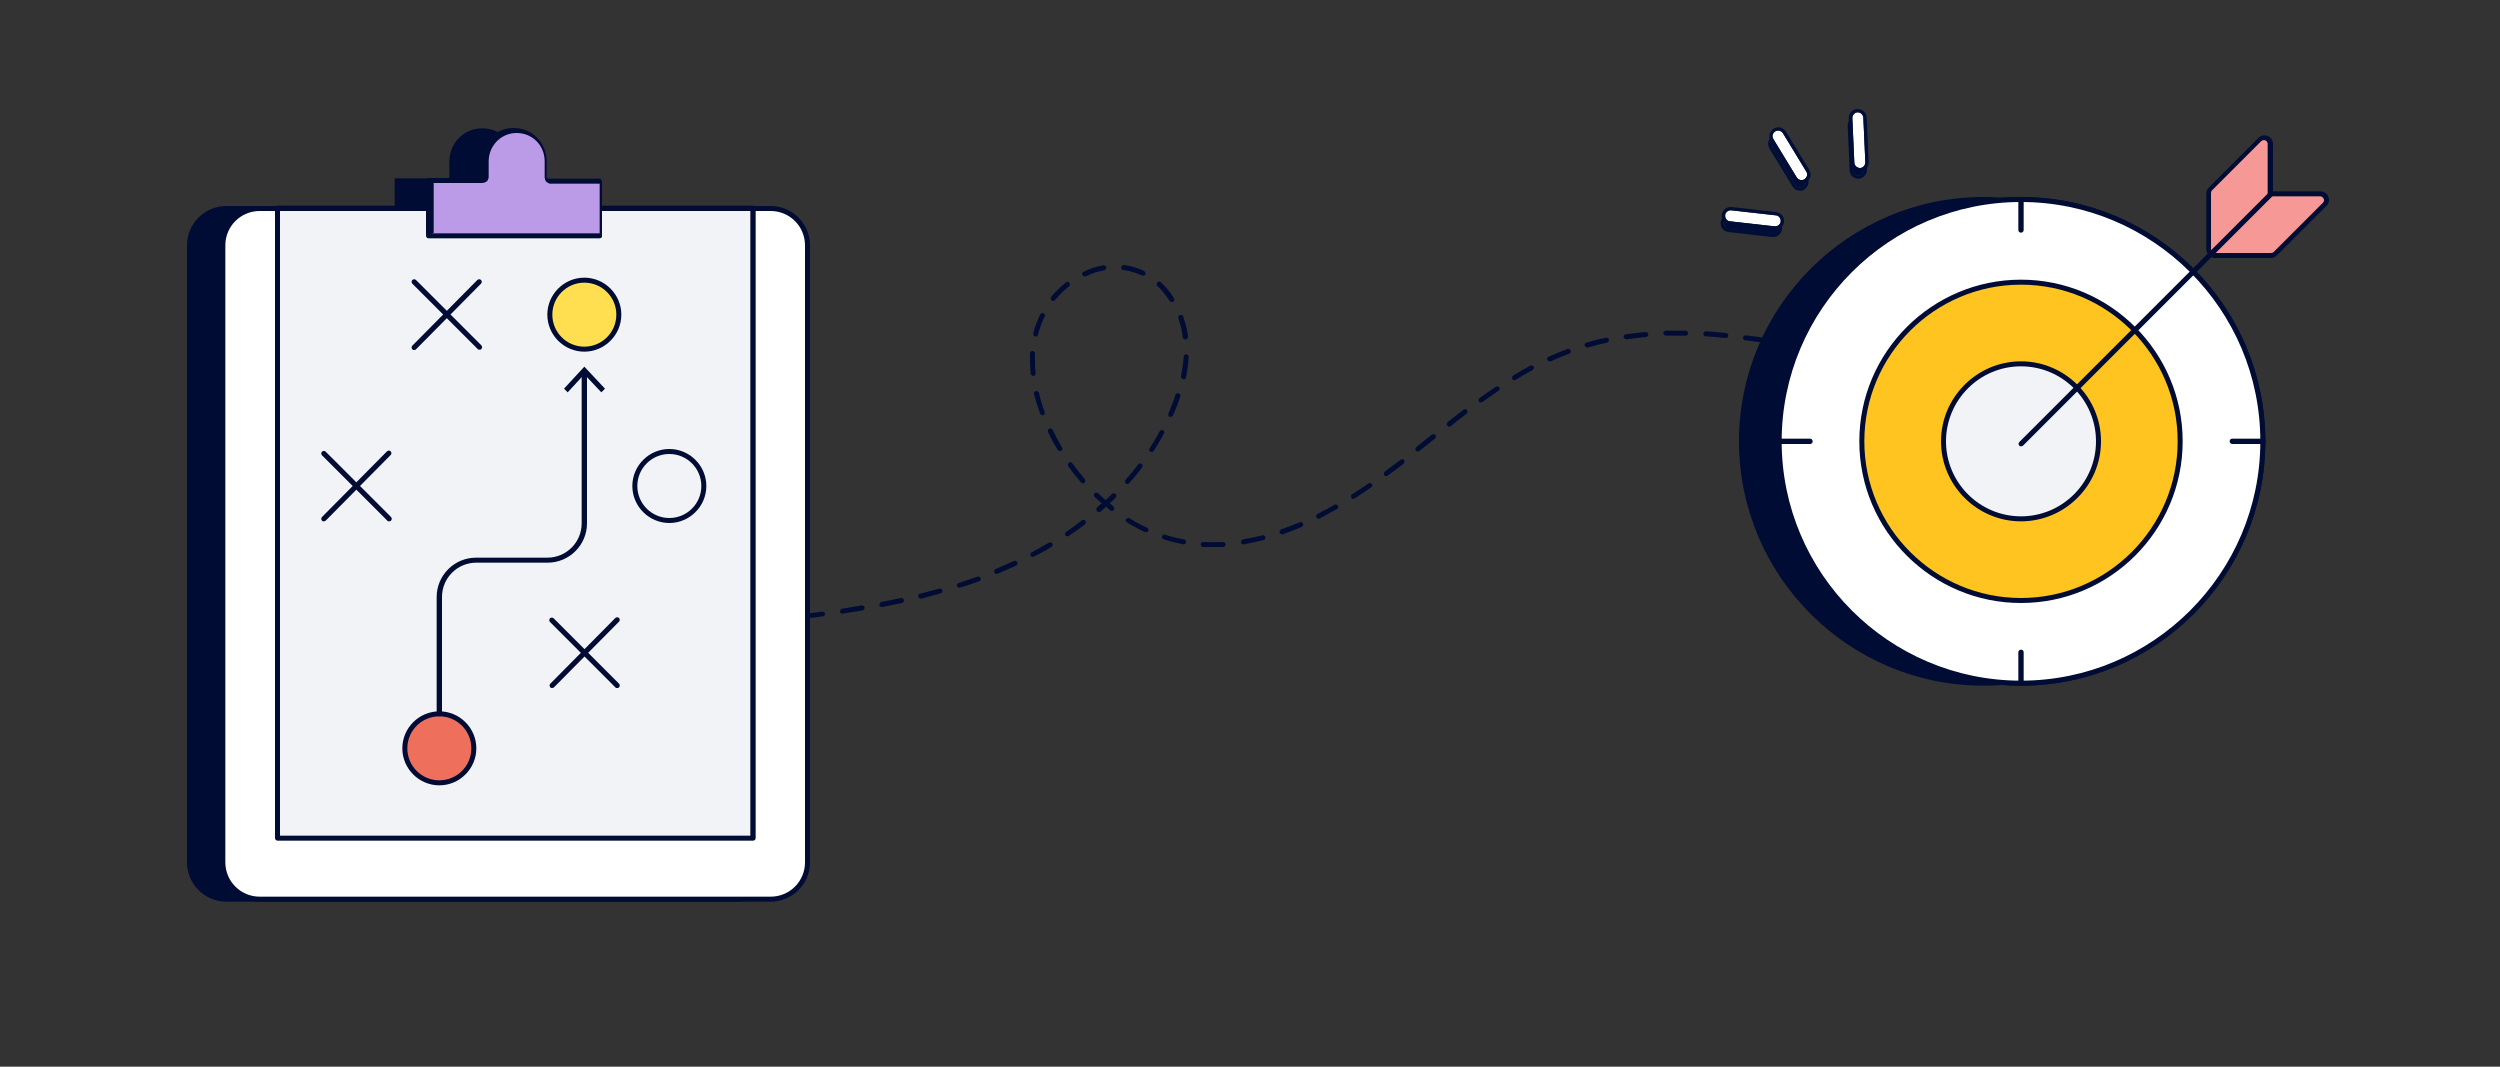 <?xml version="1.0" encoding="UTF-8"?>
<svg id="wkg_Individual_Illustrations" xmlns="http://www.w3.org/2000/svg" xmlns:xlink="http://www.w3.org/1999/xlink" version="1.1" viewBox="0 0 750 320">
  <rect x="0" y="0" width="750" height="320" fill="#333333" stroke="none"/>
  <!-- Generator: Adobe Illustrator 29.3.0, SVG Export Plug-In . SVG Version: 2.1.0 Build 146)  -->
  <defs>
    <style>
      .st0 {
        fill: #ffdf4f;
      }

      .st1 {
        fill: #ef6f5d;
      }

      .st2 {
        fill: #ffc420;
      }

      .st3 {
        fill: #bb9ae8;
      }

      .st4 {
        fill: #f2f3f7;
      }

      .st5 {
        fill: #fff;
      }

      .st6 {
        fill: #000c34;
      }

      .st7 {
        fill: #000e37;
      }

      .st8 {
        fill: #f69896;
      }
    </style>
  </defs>
  <path class="st6" d="M74.7,190.7c-.3,0-.5-.1-.7-.4-.2-.4,0-.8.3-1,1.8-.9,3.6-1.8,5.5-2.6.4-.2.8,0,1,.4.2.4,0,.8-.4,1-1.8.8-3.6,1.6-5.4,2.6-.1,0-.2,0-.3,0h0ZM207.2,187.5h-2.4c-.4,0-.8-.3-.7-.8,0-.4.3-.7.8-.7h0c2,0,4,0,6,0,.5,0,.8.3.8.7s-.3.8-.7.8c-1.2,0-2.4,0-3.6,0h0ZM198.9,187.4h0c-2,0-4-.1-6-.2-.4,0-.7-.4-.7-.8,0-.4.3-.7.8-.7,2,0,4,.2,6,.2.4,0,.7.4.7.8,0,.4-.3.7-.8.7h0ZM216.9,187.4c-.4,0-.7-.3-.8-.7,0-.4.3-.8.7-.8,2,0,4-.1,6-.2.4,0,.8.3.8.7,0,.4-.3.8-.7.8-2,.1-4,.2-6,.2h0ZM186.9,186.8h0c-2-.1-4-.3-6-.5-.4,0-.7-.4-.7-.8,0-.4.4-.7.8-.7,2,.2,4,.3,6,.4.4,0,.7.4.7.8,0,.4-.4.7-.8.7ZM228.8,186.8c-.4,0-.7-.3-.8-.7,0-.4.3-.8.7-.8,2-.1,4-.3,6-.5.4,0,.8.3.8.7s-.3.8-.7.8c-2,.2-4,.3-6,.5h0ZM85.7,186c-.3,0-.6-.2-.7-.5-.1-.4,0-.8.5-.9,1.9-.6,3.8-1.2,5.8-1.7.4-.1.8.1.9.5,0,.4-.1.8-.5.9-1.9.5-3.8,1.1-5.7,1.7,0,0-.2,0-.2,0h0ZM174.9,185.8h0c-2-.2-4-.4-6-.6-.4,0-.7-.4-.7-.8s.4-.7.8-.7c2,.2,4,.4,6,.6.4,0,.7.4.7.8,0,.4-.4.7-.8.7h0ZM240.8,185.7c-.4,0-.7-.3-.7-.7,0-.4.2-.8.7-.8,2-.2,4-.4,5.9-.7.4,0,.8.2.8.6,0,.4-.2.8-.6.8-2,.3-4,.5-6,.7h0ZM163,184.5h0l-6-.7c-.4,0-.7-.4-.7-.8s.4-.7.8-.7l6,.7c.4,0,.7.4.7.8,0,.4-.4.7-.7.7ZM252.7,184.1c-.4,0-.7-.3-.7-.6,0-.4.2-.8.6-.9,1.4-.2,2.8-.4,4.2-.7.6,0,1.1-.2,1.7-.3.4,0,.8.2.9.6,0,.4-.2.8-.6.9-.6.1-1.1.2-1.7.3-1.4.2-2.8.4-4.2.7h-.1ZM151.1,183.1h0c-2-.2-4-.4-6-.6-.4,0-.7-.4-.7-.8s.4-.7.8-.7c2,.2,4,.4,6,.6.4,0,.7.4.7.8,0,.4-.4.7-.7.7h0ZM97.3,183c-.3,0-.7-.2-.7-.6,0-.4.2-.8.6-.9,1.9-.4,3.9-.7,6-1,.4,0,.8.2.8.6,0,.4-.2.8-.7.8-2,.3-4,.6-5.9.9,0,0,0,0-.1,0h0ZM264.5,182.1c-.4,0-.7-.2-.7-.6,0-.4.2-.8.6-.9,2-.4,4-.8,5.9-1.2.4,0,.8.2.9.6,0,.4-.2.8-.6.9-1.9.4-3.9.8-5.9,1.2,0,0-.1,0-.1,0h0ZM139.1,181.9h0c-2-.2-4-.3-6-.4-.4,0-.7-.4-.7-.8,0-.4.4-.7.8-.7,2,.1,4,.3,6,.5.4,0,.7.4.7.8,0,.4-.4.7-.8.7h0ZM109.2,181.4c-.4,0-.7-.3-.8-.7,0-.4.3-.8.7-.8,1.9-.1,4-.3,6-.3.4,0,.8.3.8.7,0,.4-.3.8-.7.8-2,0-4,.2-6,.3h0,0ZM127.2,181.1h0c-2.1,0-4.1-.1-6-.1-.4,0-.8-.3-.8-.8s.3-.8.8-.8c1.9,0,4,0,6,.1.4,0,.7.4.7.8,0,.4-.3.7-.8.7h0ZM276.2,179.6c-.3,0-.6-.2-.7-.6-.1-.4.1-.8.5-.9,2-.5,3.9-1,5.8-1.5.4-.1.8.1.9.5s-.1.8-.5.9c-1.9.5-3.9,1.1-5.8,1.6,0,0-.1,0-.2,0h0ZM287.8,176.3c-.3,0-.6-.2-.7-.5-.1-.4,0-.8.5-.9,1.9-.6,3.8-1.3,5.6-1.9.4-.1.8,0,1,.4.1.4,0,.8-.5,1-1.9.7-3.8,1.3-5.7,1.9,0,0-.1,0-.2,0h0ZM299,172.2c-.3,0-.6-.2-.7-.5-.2-.4,0-.8.4-1,1.9-.8,3.7-1.6,5.5-2.4.4-.2.8,0,1,.4.2.4,0,.8-.4,1-1.8.8-3.6,1.6-5.5,2.4,0,0-.2,0-.3,0h0ZM309.9,167.1c-.3,0-.5-.1-.7-.4-.2-.4,0-.8.3-1,.8-.4,1.6-.9,2.4-1.3.9-.5,1.8-1.1,2.8-1.6.4-.2.8-.1,1,.3s.1.8-.3,1c-.9.6-1.9,1.1-2.8,1.6-.8.5-1.6.9-2.5,1.3-.1,0-.2,0-.4,0h0ZM363.9,164.1c-1,0-2,0-3,0-.4,0-.7-.4-.7-.8,0-.4.4-.7.8-.7,1.9.1,3.9.1,5.9,0,.4,0,.8.3.8.7,0,.4-.3.8-.7.8-1,0-2.1,0-3.1,0h0ZM373,163.3c-.4,0-.7-.3-.7-.6,0-.4.2-.8.6-.9,1.9-.3,3.9-.7,5.8-1.2.4-.1.8.1.9.5.1.4-.1.8-.5.9-2,.5-4,.9-5.9,1.3h-.1ZM355.1,163.3s0,0-.1,0c-1.4-.3-2.8-.6-4.2-1-.6-.2-1.1-.3-1.7-.5-.4-.1-.6-.6-.5-.9.1-.4.5-.6.9-.5.5.2,1.1.3,1.6.5,1.3.4,2.7.7,4.1.9.4,0,.7.5.6.9,0,.4-.4.6-.7.6h0ZM320.2,160.9c-.2,0-.5-.1-.6-.3-.2-.3-.1-.8.2-1,1.6-1.1,3.3-2.3,4.8-3.5.3-.2.8-.2,1,.1s.2.8-.1,1.1c-1.6,1.2-3.2,2.4-4.9,3.5-.1,0-.3.1-.4.1h0ZM384.6,160.3c-.3,0-.6-.2-.7-.5-.1-.4,0-.8.5-1,1.8-.6,3.7-1.4,5.5-2.1.4-.2.8,0,1,.4s0,.8-.4,1c-1.9.8-3.8,1.5-5.6,2.2,0,0-.2,0-.2,0h0ZM343.7,159.6c-.1,0-.2,0-.3,0-1.8-.9-3.6-1.8-5.3-2.9-.4-.2-.5-.7-.2-1s.7-.5,1-.2c1.7,1.1,3.4,2,5.2,2.8.4.2.5.6.4,1-.1.3-.4.4-.7.4h0ZM395.6,155.6c-.3,0-.5-.1-.7-.4-.2-.4,0-.8.3-1,1.7-.9,3.5-1.8,5.2-2.8.4-.2.8,0,1,.3.2.4,0,.8-.3,1-1.8,1-3.6,2-5.3,2.9-.1,0-.2,0-.3,0h0ZM329.7,153.6c-.2,0-.4,0-.6-.3-.3-.3-.2-.8,0-1.1.5-.4.9-.8,1.4-1.2-.7-.6-1.4-1.3-2.1-1.9-.3-.3-.3-.8,0-1.1s.8-.3,1.1,0c.7.7,1.4,1.4,2.2,2,.6-.6,1.3-1.2,1.9-1.8.3-.3.8-.3,1.1,0s.3.8,0,1.1c-.6.6-1.2,1.2-1.8,1.7.4.3.8.6,1.1.9.3.3.4.7.1,1.1s-.7.4-1,.1c-.4-.4-.9-.7-1.3-1.1-.5.5-1,.9-1.5,1.4-.1.1-.3.2-.5.2h0ZM406,149.7c-.2,0-.5-.1-.6-.4-.2-.4-.1-.8.2-1,1.6-1,3.3-2.1,5-3.3.3-.2.8-.1,1,.2.2.3.1.8-.2,1-1.7,1.2-3.4,2.3-5,3.3-.1,0-.3.1-.4.1h0ZM338.2,145.2c-.2,0-.4,0-.5-.2-.3-.3-.3-.8,0-1.1,1.3-1.5,2.6-3,3.8-4.6.2-.3.7-.4,1-.1s.4.7.1,1.1c-1.2,1.6-2.5,3.2-3.9,4.7-.1.2-.4.2-.6.2h0ZM324.9,145c-.2,0-.4,0-.6-.3-1.3-1.5-2.6-3.1-3.8-4.8-.2-.3-.2-.8.2-1.1.3-.2.8-.2,1,.2,1.2,1.6,2.4,3.2,3.7,4.7.3.3.2.8,0,1.1-.1.1-.3.2-.5.2h0ZM415.9,142.9c-.2,0-.5-.1-.6-.3-.2-.3-.2-.8.1-1.1,1.6-1.2,3.2-2.4,4.8-3.6.3-.2.8-.2,1,.1s.2.8-.1,1.1c-1.6,1.2-3.2,2.5-4.8,3.6-.1.1-.3.1-.5.1h0ZM345.5,135.6c-.1,0-.3,0-.4-.1-.4-.2-.5-.7-.2-1,1.1-1.7,2.1-3.4,3-5.1.2-.4.6-.5,1-.3.4.2.5.6.3,1-1,1.8-2,3.5-3.1,5.2-.1.2-.4.3-.6.3h0ZM425.4,135.5c-.2,0-.4-.1-.6-.3-.3-.3-.2-.8.1-1.1,1.2-.9,2.3-1.9,3.5-2.8l1.2-.9c.3-.3.8-.2,1,.1.3.3.2.8-.1,1.1l-1.2.9c-1.2.9-2.3,1.9-3.5,2.8-.1.1-.3.2-.5.2h0ZM317.9,135.3c-.2,0-.5-.1-.6-.4l-.2-.3c-1-1.6-1.9-3.3-2.7-5-.2-.4,0-.8.4-1,.4-.2.8,0,1,.4.8,1.6,1.7,3.3,2.6,4.9l.2.3c.2.4.1.8-.2,1-.1,0-.3.1-.4.1h0ZM434.8,128c-.2,0-.4,0-.6-.3-.3-.3-.2-.8.1-1.1,1.6-1.2,3.2-2.5,4.8-3.7.3-.2.8-.2,1,.1s.2.8-.1,1.1c-1.6,1.2-3.2,2.4-4.7,3.7-.1.1-.3.2-.5.2h0ZM351.2,125.1c-.1,0-.2,0-.3,0-.4-.2-.5-.6-.4-1,.2-.4.3-.8.5-1.2.6-1.5,1.2-2.9,1.6-4.4.1-.4.5-.6,1-.5.4.1.6.6.5.9-.5,1.5-1,3-1.7,4.5-.2.4-.3.8-.5,1.2-.1.3-.4.4-.7.4h0ZM312.7,124.5c-.3,0-.6-.2-.7-.5-.7-1.9-1.3-3.9-1.8-5.8-.1-.4.1-.8.6-.9.4,0,.8.2.9.6.4,1.9,1,3.8,1.7,5.7.1.4,0,.8-.5,1,0,0-.2,0-.3,0h0ZM444.3,120.8c-.2,0-.5-.1-.6-.3-.2-.3-.2-.8.2-1.1,1.7-1.2,3.4-2.4,4.9-3.4.3-.2.8-.1,1,.2.2.3.1.8-.2,1-1.6,1.1-3.2,2.2-4.9,3.4-.1,0-.3.1-.4.1h0ZM454.3,114.1c-.2,0-.5-.1-.6-.4-.2-.3-.1-.8.2-1,1.8-1.1,3.5-2.1,5.2-3,.4-.2.8,0,1,.3s0,.8-.3,1c-1.7.9-3.4,1.9-5.2,3-.1,0-.3.1-.4.1h0ZM355,113.7s-.1,0-.1,0c-.4,0-.7-.5-.6-.9.4-2,.7-3.9.8-5.8,0-.4.4-.7.8-.7.4,0,.7.4.7.8-.1,2-.4,4-.8,6.1,0,.4-.4.6-.7.6h0ZM600.8,113.3h0c-2,0-4,0-6-.2-.4,0-.7-.4-.7-.8s.4-.7.8-.7c2,.1,4,.2,6,.2.4,0,.8.3.7.8,0,.4-.3.7-.8.7h0ZM606.8,113.2c-.4,0-.7-.3-.8-.7s.3-.8.7-.8c1.2,0,2.4,0,3.6-.2.4,0,.8.3.8.7,0,.4-.3.8-.7.8-1.2,0-2.4.1-3.7.2h0ZM310,112.8c-.4,0-.7-.3-.8-.7-.1-1.3-.2-2.6-.2-3.9s0-1.5,0-2.2c0-.4.4-.7.8-.7.4,0,.7.4.7.8,0,.7,0,1.4,0,2.2,0,1.2,0,2.5.2,3.7,0,.4-.3.8-.7.8h0ZM588.8,112.6h0c-1.9-.2-4-.4-6-.6-.4,0-.7-.4-.7-.8s.4-.7.8-.7c2,.2,4,.5,5.9.6.4,0,.7.4.7.8,0,.4-.4.7-.8.7h0ZM576.9,111.2h-.1c-2-.3-4-.6-5.9-.9-.4,0-.7-.4-.6-.9s.5-.7.9-.6c2,.3,3.9.6,5.9.9.4,0,.7.4.6.8,0,.4-.4.6-.7.6h0ZM565.1,109.2s0,0-.1,0c-2-.3-3.9-.7-5.9-1.1-.4,0-.7-.5-.6-.9,0-.4.5-.7.9-.6,2,.4,3.9.7,5.9,1.1.4,0,.7.5.6.9,0,.4-.4.6-.7.6h0ZM464.9,108.4c-.3,0-.6-.2-.7-.4-.2-.4,0-.8.4-1,1.9-.8,3.7-1.6,5.6-2.3.4-.1.8,0,1,.4.1.4,0,.8-.4,1-1.8.7-3.7,1.4-5.5,2.3-.1,0-.2,0-.3,0ZM553.3,107.1s0,0-.1,0h-.2c-1.9-.4-3.8-.8-5.7-1.1-.4,0-.7-.5-.6-.9s.5-.7.9-.6c1.9.3,3.8.7,5.7,1.1h.2c.4.1.7.5.6.9,0,.4-.4.6-.7.6h0ZM541.5,104.8s0,0-.1,0c-2-.4-3.9-.7-5.9-1-.4,0-.7-.5-.6-.9,0-.4.5-.7.9-.6,2,.3,4,.7,5.9,1,.4,0,.7.5.6.9,0,.4-.4.6-.7.6h0ZM476.1,104.2c-.3,0-.6-.2-.7-.5-.1-.4.1-.8.5-.9,1.9-.6,3.9-1.1,5.9-1.5.4,0,.8.2.9.6,0,.4-.2.8-.6.9-1.9.4-3.9.9-5.8,1.5,0,0-.1,0-.2,0h0ZM529.6,102.9h-.1c-2.1-.3-4-.6-5.9-.8-.4,0-.7-.4-.7-.8,0-.4.4-.7.8-.7,1.9.2,3.8.5,6,.8.4,0,.7.4.6.8,0,.4-.4.6-.7.6h0ZM355.5,101.8c-.4,0-.7-.3-.7-.7,0-.5-.1-1-.2-1.4-.2-1.4-.6-2.8-1.1-4.2-.1-.4,0-.8.5-1,.4-.1.8,0,1,.5.5,1.5.9,3,1.2,4.5,0,.5.2,1,.2,1.5,0,.4-.2.8-.6.8h-.1ZM487.8,101.7c-.4,0-.7-.3-.7-.6,0-.4.2-.8.6-.8,2-.3,4-.5,6-.7.4,0,.8.3.8.7,0,.4-.3.8-.7.8-2,.2-4,.4-5.9.7h-.1ZM517.7,101.4h0c-2-.2-4-.4-6-.5-.4,0-.7-.4-.7-.8s.4-.7.8-.7c1.9.1,4,.3,6,.5.4,0,.7.4.7.8,0,.4-.4.7-.8.7h0ZM310.7,100.9c0,0-.1,0-.2,0-.4,0-.6-.5-.5-.9.2-.8.4-1.7.7-2.4.4-1.1.8-2.2,1.4-3.3.2-.4.6-.5,1-.3.4.2.5.6.3,1-.5,1-1,2.1-1.3,3.1-.2.8-.5,1.5-.7,2.3,0,.3-.4.6-.7.6h0ZM499.8,100.7c-.4,0-.7-.3-.8-.7s.3-.8.7-.8c2,0,4,0,6,0,.4,0,.7.3.7.8s-.3.7-.8.7c-2,0-4,0-6,0h0ZM351.5,90.6c-.2,0-.5-.1-.6-.3-1.1-1.7-2.3-3.2-3.7-4.5-.3-.3-.3-.8,0-1.1.3-.3.8-.3,1.1,0,1.5,1.4,2.8,3,3.9,4.8.2.3.1.8-.2,1-.1,0-.3.1-.4.1h0ZM316,90.3c-.2,0-.3,0-.5-.2-.3-.3-.4-.7-.1-1.1,1.3-1.6,2.8-3,4.4-4.3.3-.3.8-.2,1,.1.3.3.2.8-.1,1.1-1.5,1.2-2.9,2.6-4.2,4.1-.1.2-.4.3-.6.3h0ZM325.4,82.9c-.3,0-.5-.2-.7-.4-.2-.4,0-.8.4-1,1.9-.9,3.9-1.6,5.9-1.9.4,0,.8.2.9.6,0,.4-.2.8-.6.9-1.9.3-3.7.9-5.5,1.8-.1,0-.2,0-.3,0h0ZM342.8,82.6c-.1,0-.2,0-.3,0-.5-.2-1-.4-1.5-.6-1.3-.5-2.6-.8-4-1-.4,0-.7-.4-.6-.8,0-.4.4-.7.8-.7,1.5.2,3,.6,4.4,1.1.5.2,1.1.4,1.6.7.4.2.5.6.4,1-.1.3-.4.4-.7.4h0Z"/>
  <g>
    <g>
      <g>
        <path class="st6" d="M595,205c-40,0-72.6-32.6-72.6-72.6s32.6-72.6,72.6-72.6,72.6,32.5,72.6,72.6-32.6,72.6-72.6,72.6Z"/>
        <path class="st6" d="M595,205.7c-40.4,0-73.3-32.9-73.3-73.3s32.9-73.3,73.3-73.3,73.3,32.9,73.3,73.3-32.9,73.3-73.3,73.3h0ZM595,60.6c-39.6,0-71.8,32.2-71.8,71.8s32.2,71.8,71.8,71.8,71.8-32.2,71.8-71.8-32.2-71.8-71.8-71.8Z"/>
      </g>
      <g>
        <path class="st5" d="M606.3,205c-40,0-72.6-32.6-72.6-72.6s32.6-72.6,72.6-72.6,72.6,32.5,72.6,72.6-32.6,72.6-72.6,72.6h0Z"/>
        <path class="st6" d="M606.3,205.7c-40.4,0-73.3-32.9-73.3-73.3s32.9-73.3,73.3-73.3,73.3,32.9,73.3,73.3-32.9,73.3-73.3,73.3h0ZM606.3,60.6c-39.6,0-71.8,32.2-71.8,71.8s32.2,71.8,71.8,71.8,71.8-32.2,71.8-71.8-32.2-71.8-71.8-71.8h0Z"/>
      </g>
      <g>
        <path class="st5" d="M606.3,205c-40,0-72.6-32.6-72.6-72.6s32.6-72.6,72.6-72.6,72.6,32.5,72.6,72.6-32.6,72.6-72.6,72.6h0Z"/>
        <path class="st6" d="M606.3,205.7c-40.4,0-73.3-32.9-73.3-73.3s32.9-73.3,73.3-73.3,73.3,32.9,73.3,73.3-32.9,73.3-73.3,73.3h0ZM606.3,60.6c-39.6,0-71.8,32.2-71.8,71.8s32.2,71.8,71.8,71.8,71.8-32.2,71.8-71.8-32.2-71.8-71.8-71.8h0Z"/>
      </g>
      <path class="st6" d="M543,133.2h-9.2c-.4,0-.8-.3-.8-.8s.3-.8.8-.8h9.2c.4,0,.8.3.8.8s-.3.8-.8.8Z"/>
      <path class="st6" d="M678.9,133.2h-9.2c-.4,0-.8-.3-.8-.8s.3-.8.8-.8h9.2c.4,0,.8.3.8.8s-.3.8-.8.8Z"/>
      <path class="st6" d="M606.3,205.7c-.4,0-.8-.3-.8-.8v-9.2c0-.4.3-.8.8-.8s.8.3.8.8v9.2c0,.4-.3.8-.8.8Z"/>
      <path class="st6" d="M606.3,69.8c-.4,0-.8-.3-.8-.8v-9.2c0-.4.3-.8.8-.8s.8.3.8.8v9.2c0,.4-.3.8-.8.8Z"/>
      <g>
        <path class="st2" d="M606.3,180.1c-26.3,0-47.7-21.4-47.7-47.7s21.4-47.7,47.7-47.7,47.7,21.4,47.7,47.7-21.4,47.7-47.7,47.7h0Z"/>
        <path class="st6" d="M606.3,180.9c-26.7,0-48.5-21.7-48.5-48.5s21.8-48.5,48.5-48.5,48.5,21.7,48.5,48.5-21.8,48.5-48.5,48.5h0ZM606.3,85.4c-25.9,0-47,21.1-47,47s21.1,47,47,47,47-21.1,47-47-21.1-47-47-47h0Z"/>
      </g>
      <g>
        <path class="st4" d="M606.3,155.6c-12.8,0-23.2-10.4-23.2-23.2s10.4-23.2,23.2-23.2,23.2,10.4,23.2,23.2-10.4,23.2-23.2,23.2Z"/>
        <path class="st6" d="M606.3,156.4c-13.2,0-24-10.8-24-24s10.8-24,24-24,24,10.8,24,24-10.8,24-24,24ZM606.3,109.9c-12.4,0-22.5,10.1-22.5,22.5s10.1,22.5,22.5,22.5,22.5-10.1,22.5-22.5-10.1-22.5-22.5-22.5Z"/>
      </g>
      <g>
        <path class="st8" d="M663.2,76.2c-.3-.3-.5-.8-.5-1.3v-16.8c0-.5.2-1,.5-1.3l14.8-14.8c.5-.5,1.3-.7,2-.4.7.3,1.1,1,1.1,1.7v15h15c.7,0,1.4.5,1.7,1.1.3.7.1,1.5-.4,2l-14.8,14.8c-.3.3-.8.5-1.3.5h-16.8c-.5,0-1-.2-1.3-.5h0Z"/>
        <path class="st6" d="M664.5,77.4c-.7,0-1.3-.3-1.8-.8h0c-.5-.5-.8-1.2-.8-1.8v-16.8c0-.7.3-1.3.8-1.8l14.8-14.8c.7-.7,1.8-1,2.8-.6,1,.4,1.6,1.3,1.6,2.4v14.2h14.2c1.1,0,2,.6,2.4,1.6.4,1,.2,2.1-.6,2.8l-14.8,14.8c-.5.5-1.2.8-1.8.8h-16.9ZM663.7,75.6c.2.2.5.3.8.3h16.8c.3,0,.6-.1.8-.3l14.8-14.8c.3-.3.4-.8.2-1.2-.2-.4-.6-.7-1-.7h-15c-.4,0-.8-.3-.8-.8v-15c0-.4-.3-.8-.7-1s-.9,0-1.2.2l-14.8,14.8c-.2.2-.3.5-.3.8v16.8c0,.3.1.6.3.8h0Z"/>
      </g>
      <path class="st6" d="M606.3,133.9c-.2,0-.4,0-.5-.2-.3-.3-.3-.8,0-1.1l74.9-74.9c.3-.3.8-.3,1.1,0s.3.8,0,1.1l-74.9,74.9c-.2.1-.3.2-.5.2h0Z"/>
    </g>
    <g>
      <g>
        <rect class="st6" x="56.8" y="62.5" width="175.5" height="207.3" rx="11.1" ry="11.1"/>
        <path class="st6" d="M221.3,270.5H67.9c-6.5,0-11.8-5.3-11.8-11.8V73.6c0-6.5,5.3-11.8,11.8-11.8h153.3c6.5,0,11.8,5.3,11.8,11.8v185.1c0,6.5-5.3,11.8-11.8,11.8h0ZM67.9,63.3c-5.7,0-10.3,4.6-10.3,10.3v185.1c0,5.7,4.6,10.3,10.3,10.3h153.3c5.7,0,10.3-4.6,10.3-10.3V73.6c0-5.7-4.6-10.3-10.3-10.3H67.9Z"/>
      </g>
      <g>
        <path class="st6" d="M145,38.8h.2c5.1,0,9.2,4.1,9.2,9.3v4.1c0,.1,0,.3,0,.4,0,0,0,0,0,.1,0,0,0,.2.1.3,0,0,0,0,0,.1,0,0,.1.2.2.3,0,0,0,0,0,0,0,0,.2.2.3.3,0,0,0,0,0,0,0,0,.2.1.3.2,0,0,0,0,.1,0,0,0,.2,0,.3,0,0,0,0,0,.1,0,.1,0,.3,0,.4,0h14.8v16.4h-52v-16.5h14.8c.1,0,.3,0,.4,0,0,0,0,0,.1,0,.1,0,.2,0,.3,0,0,0,0,0,.1,0,.1,0,.2-.1.3-.2,0,0,0,0,0,0,.1,0,.2-.2.3-.3,0,0,0,0,0,0,0,0,.1-.2.2-.3,0,0,0,0,0-.1,0,0,0-.2.1-.3,0,0,0,0,0-.1,0-.1,0-.3,0-.4v-4.1c0-5.1,3.9-9.2,8.9-9.3h0Z"/>
        <path class="st6" d="M171.9,71.5h-53.5v-18h15.6c0,0,.1,0,.2,0,0,0,0,0,0,0,0,0,0,0,.1,0,0,0,.1,0,.1,0,0,0,0,0,.1,0h.1c0,0,0-.2.1-.2,0,0,.1-.2.1-.2,0-.1,0-.2,0-.2,0,0,0,0,0-.1,0,0,0-.2,0-.3v-4c0-5.5,4.2-9.9,9.7-10h.2c5.6,0,9.9,4.4,9.9,10v4.1c0,0,0,.2,0,.2h0c0,.2,0,.2,0,.3,0,.1,0,.2.1.2h0c0,.2.1.2.1.2h0c0,0,.1.1.2.2,0,0,0,0,.1,0h.2c0,0,0,0,0,0,0,0,.2,0,.3,0h15.5v18h0ZM120,70h50.5v-14.9h-14c-.2,0-.4,0-.6,0l-.6-.2h-.2c-.1-.2-.2-.2-.3-.3h-.1c-.1-.2-.3-.3-.4-.5h0c0-.2-.1-.3-.2-.5,0,0,0-.1,0-.2,0-.1-.1-.2-.1-.4,0,0,0,0,0-.2,0-.2,0-.4,0-.6v-4.1c0-4.8-3.7-8.5-8.4-8.5h-.2c-4.6.1-8.2,3.9-8.2,8.5v4.1c0,.2,0,.4,0,.5v.2c0,0-.1.2-.2.3,0,0,0,0,0,.1,0,.2-.2.3-.2.4h0c-.1.3-.2.4-.4.5,0,0-.1,0-.2.1-.1,0-.2.1-.3.2h-.2c0,.1,0,.1,0,.1-.1,0-.3,0-.4.1,0,0,0,0-.1,0-.2,0-.4,0-.6,0h-.8s0,0,0,0h-13.3v15h0Z"/>
      </g>
      <g>
        <rect class="st5" x="66.8" y="62.5" width="175.5" height="207.3" rx="11.1" ry="11.1"/>
        <path class="st6" d="M231.3,270.5H77.9c-6.5,0-11.8-5.3-11.8-11.8V73.6c0-6.5,5.3-11.8,11.8-11.8h153.3c6.5,0,11.8,5.3,11.8,11.8v185.1c0,6.5-5.3,11.8-11.8,11.8h0ZM77.9,63.3c-5.7,0-10.3,4.6-10.3,10.3v185.1c0,5.7,4.6,10.3,10.3,10.3h153.3c5.7,0,10.3-4.6,10.3-10.3V73.6c0-5.7-4.6-10.3-10.3-10.3H77.9Z"/>
      </g>
      <g>
        <rect class="st4" x="83.3" y="62.5" width="142.6" height="188.9"/>
        <path class="st6" d="M225.9,252.2H83.3c-.4,0-.8-.3-.8-.8V62.5c0-.4.3-.8.8-.8h142.6c.4,0,.8.3.8.8v188.9c0,.4-.3.8-.8.8ZM84,250.7h141.1V63.3H84v187.4Z"/>
      </g>
      <path class="st6" d="M200.8,156.9c-6.1,0-11.1-5-11.1-11.1s5-11.1,11.1-11.1,11.1,5,11.1,11.1-5,11.1-11.1,11.1ZM200.8,136.2c-5.3,0-9.6,4.3-9.6,9.6s4.3,9.6,9.6,9.6,9.6-4.3,9.6-9.6-4.3-9.6-9.6-9.6Z"/>
      <g>
        <path class="st6" d="M116.7,156.4c-.2,0-.4,0-.5-.2l-19.6-19.6c-.3-.3-.3-.8,0-1.1s.8-.3,1.1,0l19.6,19.6c.3.3.3.8,0,1.1-.2.1-.3.2-.5.2Z"/>
        <path class="st6" d="M97.1,156.4c-.2,0-.4,0-.5-.2-.3-.3-.3-.8,0-1.1l19.5-19.7c.3-.3.8-.3,1.1,0s.3.8,0,1.1l-19.5,19.7c-.2.1-.3.2-.5.2Z"/>
      </g>
      <g>
        <path class="st6" d="M185.1,206.4c-.2,0-.4,0-.5-.2l-19.6-19.6c-.3-.3-.3-.8,0-1.1s.8-.3,1.1,0l19.6,19.6c.3.3.3.8,0,1.1s-.3.2-.5.2Z"/>
        <path class="st6" d="M165.6,206.4c-.2,0-.4,0-.5-.2-.3-.3-.3-.8,0-1.1l19.5-19.7c.3-.3.8-.3,1.1,0,.3.3.3.8,0,1.1l-19.5,19.7c-.1.1-.3.2-.5.2Z"/>
      </g>
      <g>
        <g>
          <circle class="st0" cx="175.3" cy="94.4" r="10.4"/>
          <path class="st6" d="M175.3,105.5c-6.1,0-11.1-5-11.1-11.1s5-11.1,11.1-11.1,11.1,5,11.1,11.1-5,11.1-11.1,11.1ZM175.3,84.8c-5.3,0-9.6,4.3-9.6,9.6s4.3,9.6,9.6,9.6,9.6-4.3,9.6-9.6-4.3-9.6-9.6-9.6Z"/>
        </g>
        <g>
          <circle class="st1" cx="131.8" cy="224.5" r="10.4"/>
          <path class="st6" d="M131.8,235.6c-6.1,0-11.1-5-11.1-11.1s5-11.1,11.1-11.1,11.1,5,11.1,11.1-5,11.1-11.1,11.1ZM131.8,214.9c-5.3,0-9.6,4.3-9.6,9.6s4.3,9.6,9.6,9.6,9.6-4.3,9.6-9.6-4.3-9.6-9.6-9.6Z"/>
        </g>
        <g>
          <path class="st6" d="M143.8,104.9c-.2,0-.4,0-.5-.2l-19.6-19.6c-.3-.3-.3-.8,0-1.1s.8-.3,1.1,0l19.6,19.6c.3.3.3.8,0,1.1-.1.2-.3.2-.5.2Z"/>
          <path class="st6" d="M124.2,105c-.2,0-.4,0-.5-.2-.3-.3-.3-.8,0-1.1l19.5-19.7c.3-.3.8-.3,1.1,0s.3.8,0,1.1l-19.5,19.7c-.2.2-.3.2-.5.2Z"/>
        </g>
        <g>
          <path class="st6" d="M131.8,214.9c-.4,0-.8-.3-.8-.8v-35c0-6.5,5.3-11.8,11.8-11.8h21.4c5.7,0,10.3-4.6,10.3-10.3v-45.3c0-.4.3-.8.8-.8s.8.3.8.8v45.3c0,6.5-5.3,11.8-11.8,11.8h-21.4c-5.7,0-10.3,4.6-10.3,10.3v35c0,.4-.3.8-.8.8h0Z"/>
          <polygon class="st6" points="181.5 116.6 180.4 117.7 175.3 112.3 170.3 117.7 169.2 116.6 175.3 110 181.5 116.6"/>
        </g>
      </g>
      <g>
        <path class="st3" d="M154.4,38.8h.2c5.1,0,9.2,4.1,9.2,9.3v4.1c0,.1,0,.3,0,.4,0,0,0,0,0,.1,0,0,0,.2.1.3,0,0,0,0,0,.1,0,0,.1.2.2.3,0,0,0,0,0,0,0,0,.2.2.3.3,0,0,0,0,0,0,0,0,.2.1.3.2,0,0,0,0,.1,0,0,0,.2,0,.3,0,0,0,0,0,.1,0,.1,0,.3,0,.4,0h14.8v16.4h-52v-16.5h14.8c.1,0,.3,0,.4,0,0,0,0,0,.1,0,.1,0,.2,0,.3,0,0,0,0,0,.1,0,.1,0,.2-.1.3-.2,0,0,0,0,0,0,.1,0,.2-.2.3-.3,0,0,0,0,0,0,0,0,.1-.2.2-.3,0,0,0,0,0-.1,0,0,0-.2.1-.3,0,0,0,0,0-.1,0-.1,0-.3,0-.4v-4.1c0-5.1,3.9-9.2,8.9-9.3h0Z"/>
        <path class="st6" d="M180.6,71.5h-52c-.4,0-.8-.3-.8-.8v-16.5c0-.4.3-.8.8-.8h14.8c0,0,.2,0,.2,0,0,0,0,0,0,0,0,0,0,0,.1,0,0,0,.1,0,.1,0,0,0,0,0,.1,0,0,0,0,0,.1,0,0,0,0,0,.1-.2,0,0,.1-.2.1-.2,0-.1,0-.2,0-.2,0,0,0,0,0-.1,0,0,0-.2,0-.3v-4c0-5.5,4.2-9.9,9.7-10h.2c5.6,0,9.9,4.4,9.9,10v4.1c0,0,0,.2,0,.2,0,0,0,0,0,.1,0,0,0,.1,0,.2,0,.1,0,.2.1.2,0,0,0,0,0,.1,0,0,.1.1.2.2,0,0,0,0,0,0,0,0,.1,0,.2.1,0,0,0,0,.1,0h.2c0,0,0,0,0,0,0,0,.2,0,.3,0h14.7c.4,0,.8.3.8.8v16.4c0,.2,0,.4-.2.5s-.3.2-.5.2h0ZM129.4,70h50.5v-14.9h-14c-.2,0-.4,0-.6,0,0,0,0,0-.1,0,0,0,0,0-.1,0h-.3c0,0-.2-.2-.3-.2-.1,0-.2-.1-.3-.2,0,0,0,0-.1,0-.1-.1-.3-.2-.4-.4,0,0,0,0,0-.1,0,0-.1-.2-.2-.3,0,0,0-.1,0-.2,0-.1-.1-.2-.1-.4,0,0,0,0,0-.2,0-.2,0-.4,0-.6v-4.1c0-4.8-3.7-8.5-8.4-8.5h-.2c-4.6.1-8.2,3.9-8.2,8.5v4.1c0,.2,0,.4,0,.5,0,0,0,0,0,.1,0,0,0,0,0,.1,0,0,0,.2-.1.3,0,0,0,0,0,.1,0,.2-.2.3-.2.4,0,0,0,0,0,.1-.1.2-.2.3-.4.4,0,0-.1,0-.2.1-.1,0-.2.1-.3.2,0,0,0,0-.1,0,0,0,0,0-.1,0-.1,0-.3,0-.4.1,0,0,0,0-.1,0-.2,0-.4,0-.6,0h-14v15h0ZM145.4,52.6h0Z"/>
      </g>
    </g>
  </g>
  <g>
    <g>
      <g>
        <path class="st7" d="M558.6,37.6l.6,13.4c0,.9-.7,1.7-1.6,1.7s-1.7-.7-1.7-1.6l-.6-13.4c0-.9.7-1.7,1.6-1.7s1.7.7,1.7,1.6Z"/>
        <path class="st7" d="M556.9,36c.9,0,1.6.7,1.7,1.6l.6,13.4c0,.9-.7,1.7-1.6,1.7h0c-.9,0-1.6-.7-1.7-1.6l-.6-13.4c0-.9.7-1.7,1.6-1.7h0M556.9,35h-.1c-1.4,0-2.5,1.3-2.5,2.7l.6,13.4c0,1.4,1.2,2.5,2.6,2.5h.1c1.4,0,2.5-1.3,2.5-2.7l-.6-13.4c0-1.4-1.2-2.5-2.6-2.5h0Z"/>
      </g>
      <g>
        <path class="st7" d="M519,65.4l13.3,1.5c.9,0,1.6.9,1.5,1.8,0,.9-.9,1.6-1.8,1.5l-13.3-1.5c-.9,0-1.6-.9-1.5-1.8s.9-1.6,1.8-1.5Z"/>
        <path class="st7" d="M518.8,65.3c0,0,.1,0,.2,0l13.3,1.5c.9,0,1.6.9,1.5,1.8,0,.8-.8,1.5-1.7,1.5s-.1,0-.2,0l-13.3-1.5c-.9,0-1.6-.9-1.5-1.8,0-.8.8-1.5,1.7-1.5M518.8,64.4h0c-1.3,0-2.4,1-2.6,2.3,0,.7.1,1.4.5,1.9.4.5,1,.9,1.7,1l13.3,1.5c0,0,.2,0,.3,0,1.3,0,2.4-1,2.6-2.3,0-.7-.1-1.4-.5-1.9s-1-.9-1.7-1l-13.3-1.5c0,0-.2,0-.3,0h0Z"/>
      </g>
      <g>
        <path class="st7" d="M534.4,42.3l7,11.5c.5.8.2,1.8-.6,2.3s-1.8.2-2.3-.6l-7-11.5c-.5-.8-.2-1.8.6-2.3s1.8-.2,2.3.6Z"/>
        <path class="st7" d="M533,41.5c.6,0,1.1.3,1.4.8l7,11.5c.5.8.2,1.8-.6,2.3-.3.2-.6.2-.9.2-.6,0-1.1-.3-1.4-.8l-7-11.5c-.5-.8-.2-1.8.6-2.3.3-.2.6-.2.9-.2M533,40.5h0c-.5,0-.9.1-1.3.4-.6.4-1,.9-1.2,1.6s0,1.4.3,2l7,11.5c.5.8,1.3,1.2,2.2,1.2s.9-.1,1.3-.4c1.2-.7,1.6-2.3.9-3.6l-7-11.5c-.5-.8-1.3-1.2-2.2-1.2h0Z"/>
      </g>
    </g>
    <g>
      <g>
        <path class="st5" d="M559,35.3l.6,13.4c0,.9-.7,1.7-1.6,1.7s-1.7-.7-1.7-1.6l-.6-13.4c0-.9.7-1.7,1.6-1.7s1.7.7,1.7,1.6Z"/>
        <path class="st7" d="M557.3,33.7c.9,0,1.6.7,1.7,1.6l.6,13.4c0,.9-.7,1.7-1.6,1.7h0c-.9,0-1.6-.7-1.7-1.6l-.6-13.4c0-.9.7-1.7,1.6-1.7h0M557.3,32.7h-.1c-1.5,0-2.6,1.3-2.6,2.8l.6,13.4c0,1.4,1.2,2.6,2.7,2.6h.1c1.5,0,2.6-1.3,2.6-2.8l-.6-13.4c0-1.4-1.2-2.6-2.7-2.6h0Z"/>
      </g>
      <g>
        <path class="st5" d="M519.4,63.1l13.3,1.5c.9,0,1.6.9,1.5,1.8,0,.9-.9,1.6-1.8,1.5l-13.3-1.5c-.9,0-1.6-.9-1.5-1.8,0-.9.9-1.6,1.8-1.5Z"/>
        <path class="st7" d="M519.2,63.1c0,0,.1,0,.2,0l13.3,1.5c.9,0,1.6.9,1.5,1.8,0,.8-.8,1.5-1.7,1.5s-.1,0-.2,0l-13.3-1.5c-.9,0-1.6-.9-1.5-1.8,0-.8.8-1.5,1.7-1.5M519.2,62.1h0c-1.4,0-2.5,1-2.7,2.4,0,.7.1,1.4.6,2s1.1.9,1.8,1l13.3,1.5c0,0,.2,0,.3,0,1.4,0,2.5-1,2.7-2.4.2-1.5-.9-2.8-2.4-3l-13.3-1.5c0,0-.2,0-.3,0h0Z"/>
      </g>
      <g>
        <path class="st5" d="M534.9,40l7,11.5c.5.8.2,1.8-.6,2.3s-1.8.2-2.3-.6l-7-11.5c-.5-.8-.2-1.8.6-2.3s1.8-.2,2.3.6Z"/>
        <path class="st7" d="M533.5,39.2c.6,0,1.1.3,1.4.8l7,11.5c.5.8.2,1.8-.6,2.3-.3.2-.6.2-.9.2-.6,0-1.1-.3-1.4-.8l-7-11.5c-.5-.8-.2-1.8.6-2.3.3-.2.6-.2.9-.2M533.5,38.2h0c-.5,0-1,.1-1.4.4-1.3.8-1.7,2.4-.9,3.7l7,11.5c.5.8,1.3,1.3,2.3,1.3s1-.1,1.4-.4c.6-.4,1-1,1.2-1.7s0-1.4-.3-2l-7-11.5c-.5-.8-1.3-1.3-2.3-1.3h0Z"/>
      </g>
    </g>
  </g>
</svg>